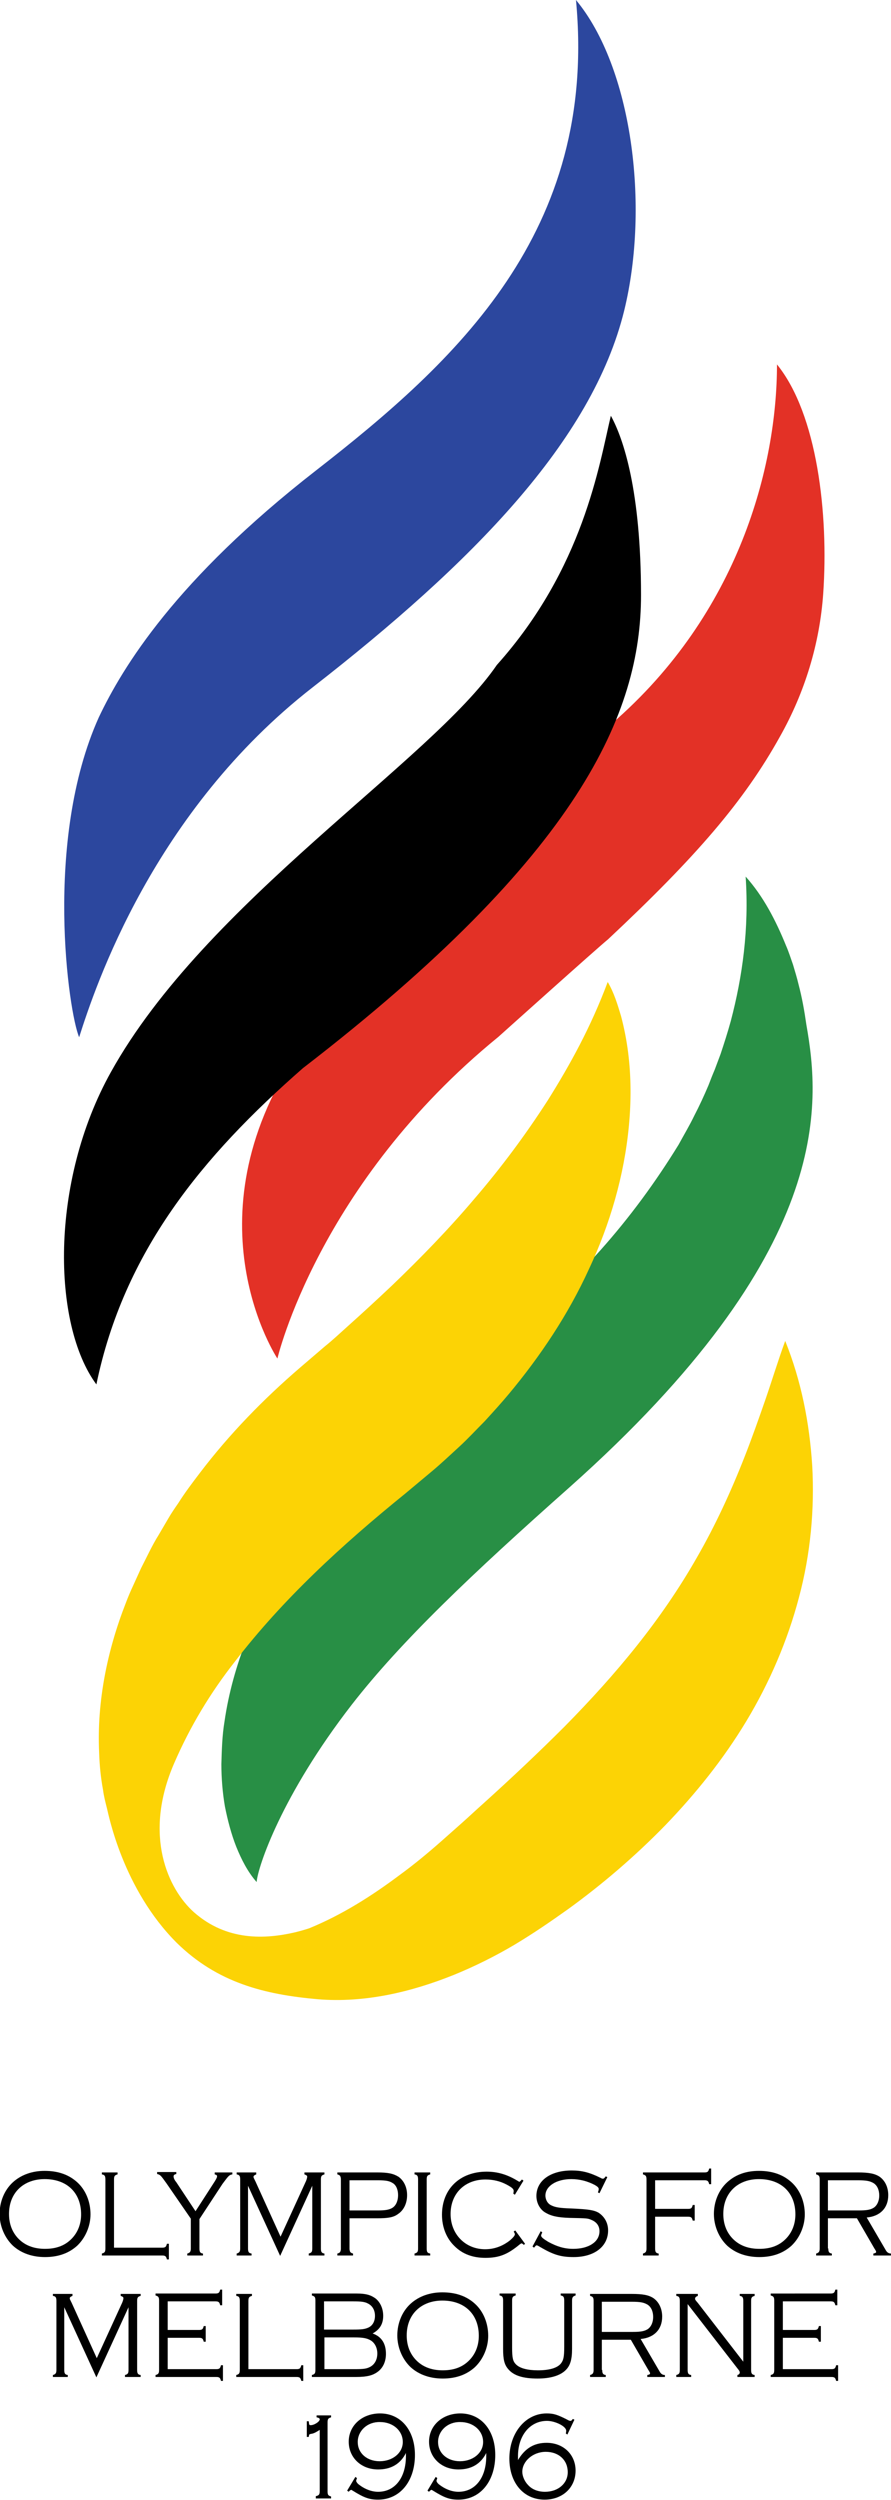<?xml version="1.0" encoding="utf-8"?>
<!-- Generator: Adobe Illustrator 26.0.1, SVG Export Plug-In . SVG Version: 6.00 Build 0)  -->
<svg version="1.1" id="Layer_1" xmlns="http://www.w3.org/2000/svg" xmlns:xlink="http://www.w3.org/1999/xlink" x="0px" y="0px"
	 viewBox="0 0 227.4 638" style="enable-background:new 0 0 227.4 638;" xml:space="preserve">
<style type="text/css">
	.st0{fill:#288F45;}
	.st1{fill:#FCD305;}
	.st2{fill:#2C479E;}
	.st3{fill:#E33126;}
</style>
<g id="Layer_2_00000070809638395898342240000006292028296985971888_">
</g>
<g id="Layer_1_00000018935449126933010850000014707725557404759735_">
	<g>
		<path class="st0" d="M65.5,480.3c-2.3-2.6-3.9-5.8-5.2-9c-1.3-3.3-2.2-6.8-2.9-10.3c-0.6-3.5-0.9-7.2-0.9-10.8
			c0.1-3.6,0.2-7.3,0.8-10.9c2.1-14.5,7.9-28.1,15.4-40.1c7.6-12,16.8-22.7,26.9-32.1c2.6-2.2,5.1-4.6,7.7-6.8l7.7-6.2
			c2.3-1.8,4.6-3.7,6.9-5.5c2.2-1.9,4.4-3.8,6.7-5.6c8.8-7.6,17.1-15.5,24.6-23.9s14.1-17.4,20-27c1.3-2.4,2.8-4.9,4-7.4
			c1.3-2.5,2.5-5.1,3.6-7.7c0.5-1.3,1-2.6,1.6-4l1.5-4c0.9-2.7,1.8-5.5,2.6-8.4c3-11.4,4.7-23.6,3.8-36.9c4.5,5,7.7,11.2,10.3,17.6
			c0.7,1.6,1.2,3.2,1.8,4.9c0.5,1.7,1,3.3,1.4,5c0.9,3.4,1.5,6.8,2,10.3c3.6,20.4,7,58-60.5,118.1c-24.9,22.1-42.9,39.2-55.5,55.4
			C71.9,458.1,65.8,476.4,65.5,480.3z"/>
		<path class="st1" d="M207.3,374.1c-0.7-11-2.8-21.7-6.9-31.9c-1.9,5.2-3.4,10.2-5.1,15.1c-1.7,4.9-3.4,9.7-5.2,14.3
			c-3.6,9.2-7.6,17.8-12.2,25.8c-9.1,16-20.6,29.8-33.8,43.2c-6.6,6.6-13.6,13.2-20.8,19.7c-1.8,1.6-3.6,3.3-5.4,4.9l-5.3,4.7
			c-3.4,3-6.9,5.9-10.6,8.6c-7.2,5.4-14.8,10.2-23.1,13.6c-0.6,0.2-1.9,0.6-3.5,1c-7.7,1.8-17.5,2.3-25.9-5.1
			c-6.6-5.9-13-19.6-5.1-37.9c4.1-9.5,9.3-18.1,15.5-26c12.2-15.9,27.3-29.8,43.6-43l6.7-5.6c2.4-2,4.6-4.1,6.9-6.2s4.4-4.4,6.6-6.6
			c2.1-2.3,4.2-4.6,6.2-7c8-9.6,15.1-20.2,20.4-31.8c5.4-11.5,9-23.9,10.2-36.5c0.6-6.3,0.6-12.6-0.2-18.9c-0.4-3.1-1-6.2-1.8-9.2
			c-0.9-3-1.8-6-3.4-8.7c-4.3,11.5-9.6,21.1-15.3,30.2c-5.8,9-12,17.3-18.7,25.1c-6.6,7.8-13.7,15.1-21.1,22.2
			c-3.7,3.5-7.5,7-11.3,10.4c-1.9,1.7-3.8,3.5-5.8,5.1l-6.3,5.4c-9.3,8-18,16.9-25.6,26.9c-1.9,2.5-3.8,5-5.5,7.7
			c-0.9,1.3-1.8,2.6-2.6,4l-2.4,4.1c-1.7,2.7-3,5.6-4.5,8.5l-2,4.4c-0.7,1.5-1.3,2.9-1.9,4.5c-4.7,12-7.4,25.1-6.8,38.1
			c0.1,3.2,0.4,6.4,1,9.6c0.2,1.6,0.6,3.1,1,4.7c0.4,1.5,4,20.5,17.8,34.3c10.4,10.2,22.4,13.2,36,14.4c12.1,1,24-1.9,34.7-6.2
			c5.4-2.2,10.6-4.8,15.5-7.7c5-3,9.2-5.9,13.7-9.1c8.7-6.3,17.1-13.5,24.8-21.4c7.7-8,14.8-16.8,20.7-26.6
			c5.9-9.8,10.5-20.5,13.4-31.5C206.9,396.5,207.9,385.1,207.3,374.1z"/>
		<path class="st2" d="M20.2,264.7c-2.7-6.3-9.1-50.2,5-81.6c6.1-12.9,19.7-35.2,55.4-63S152.6,59.2,147,0
			c14.2,17.1,18.9,52.3,12.3,79.3c-8.2,33.3-38.8,64.4-79.5,96.1S24.3,251.8,20.2,264.7z"/>
		<path class="st3" d="M70.8,346.7c0,0-23.3-35.1,5-77.9c6.7-12.5,14.3-24.7,23.8-34.8c2.4-2.5,4.9-4.9,7.3-7.3l7.6-6.9l7.9-6.4
			c2.3-1.9,4.6-3.7,6.9-5.5c9.1-7.4-9.8,8.6,26.8-23.2c32.6-28.2,42.2-65.9,42.2-91.7c10.3,12.7,13.2,38.2,11.8,58.5
			c-0.9,12.8-4.7,25.2-11,36.4c-9.2,16.6-21.5,30.8-43.9,51.8c-2.6,2.1-28,24.9-28,24.9C81.2,302.1,70.8,346.7,70.8,346.7z"/>
		<path d="M24.6,353.3c-11.3-15.3-11.9-51.7,3.7-79.7c24.1-43.4,81.7-79.3,98.5-103.9c22.1-24.7,26.1-51,29.1-63.6
			c3.2,5.8,7.7,19.1,7.7,45.8c0,30-15.6,66.2-86.3,120.7C51.6,295.1,31.6,319.4,24.6,353.3z"/>
	</g>
	<g>
		<path d="M19.7,556.9c2.2,2,3.4,5,3.4,8.2c0,3-1.3,6-3.4,8c-2.1,1.9-4.8,2.9-8.2,2.9c-3.3,0-6.1-1-8.2-2.9c-2.1-2-3.4-5-3.4-8.1
			c0-3.1,1.2-6.1,3.4-8.1c2.1-1.9,4.9-2.9,8.1-2.9C14.9,554,17.6,555,19.7,556.9z M2.3,565c0,2.5,0.8,4.6,2.3,6.2
			c1.7,1.8,4,2.7,6.9,2.7c3,0,5.2-0.9,6.9-2.7c1.5-1.6,2.3-3.7,2.3-6.1c0-5.5-3.6-9-9.3-9C6,556.1,2.3,559.6,2.3,565z"/>
		<path d="M41.4,573.6c0.8,0,1-0.2,1.2-1h0.5v4h-0.5c-0.2-0.8-0.4-1-1.2-1H26v-0.5c0.7-0.2,0.9-0.4,0.9-1.3v-17.6
			c0-0.9-0.2-1.2-0.9-1.3v-0.5h4v0.5c-0.7,0.2-0.9,0.4-0.9,1.3v17.4H41.4z"/>
		<path d="M50.9,573.8c0,0.9,0.2,1.2,0.9,1.3v0.5h-4v-0.5c0.7-0.2,0.9-0.5,0.9-1.3v-7.6l-6.2-9c-1.5-2.1-1.6-2.2-2.4-2.4v-0.5H45
			v0.5c-0.5,0.1-0.7,0.3-0.7,0.6c0,0.4,0.2,0.9,0.7,1.5l4.9,7.4l4.9-7.6c0.5-0.8,0.6-1.1,0.6-1.3c0-0.3-0.2-0.4-0.6-0.5v-0.5h4.5
			v0.5c-0.8,0.1-1,0.4-2.5,2.4l-5.9,9V573.8z"/>
		<path d="M63.3,557.8v16c0,0.9,0.2,1.2,0.9,1.3v0.5h-3.8v-0.5c0.7-0.2,0.9-0.5,0.9-1.3v-17.6c0-0.9-0.2-1.2-0.9-1.3v-0.5h5v0.5
			c-0.5,0.2-0.7,0.4-0.7,0.6c0,0.2,0,0.2,0.5,1.2l6.4,14.1l6.5-14.2c0.2-0.5,0.3-0.9,0.3-1.1c0-0.3-0.2-0.4-0.7-0.6v-0.5h5.1v0.5
			c-0.7,0.2-0.9,0.4-0.9,1.3v17.6c0,0.9,0.2,1.2,0.9,1.3v0.5h-4v-0.5c0.7-0.2,0.9-0.4,0.9-1.3v-16l-8.2,17.9L63.3,557.8z"/>
		<path d="M89.2,574c0.1,0.7,0.2,0.9,0.9,1.1v0.5h-4v-0.5c0.7-0.2,0.8-0.4,0.9-1.1v-18c-0.1-0.7-0.2-0.9-0.9-1.1v-0.5h10.1
			c2.9,0,4.2,0.3,5.5,1.1c1.4,1,2.2,2.7,2.2,4.7c0,2-0.8,3.8-2.3,4.8c-1.2,0.9-2.6,1.1-5.4,1.1h-7V574z M96.4,564.1
			c2.1,0,3-0.2,3.8-0.7c0.9-0.6,1.4-1.8,1.4-3.2c0-1.4-0.5-2.6-1.4-3.1c-0.8-0.5-1.6-0.7-3.8-0.7h-7.2v7.7H96.4z"/>
		<path d="M109.8,575.6h-4v-0.5c0.7-0.2,0.9-0.4,0.9-1.3v-17.6c0-0.9-0.2-1.2-0.9-1.3v-0.5h4v0.5c-0.7,0.2-0.9,0.4-0.9,1.3v17.6
			c0,0.9,0.2,1.2,0.9,1.3V575.6z"/>
		<path d="M131.4,560.1l-0.4-0.3c0.1-0.4,0.1-0.6,0.1-0.7c0-0.5-0.5-0.9-1.8-1.6c-1.7-0.9-3.5-1.3-5.4-1.3c-5.3,0-8.9,3.6-8.9,8.8
			c0,5.2,3.8,9,8.8,9c2.4,0,4.5-0.8,6.4-2.3c0.8-0.7,1.2-1.2,1.2-1.5c0-0.2-0.1-0.4-0.3-0.7l0.4-0.3l2.5,3.4l-0.3,0.3
			c-0.3-0.3-0.5-0.4-0.6-0.4c-0.1,0-0.2,0.1-0.5,0.3c-3,2.5-5.2,3.4-8.7,3.4c-3.3,0-5.9-1-7.9-3c-2.1-2-3.2-4.9-3.2-8
			c0-6.6,4.6-11,11.4-11c2.9,0,5.4,0.8,8,2.4c0.2,0.1,0.3,0.2,0.3,0.2c0.1,0,0.3-0.1,0.7-0.6l0.4,0.3L131.4,560.1z"/>
		<path d="M153,559.7l-0.4-0.2c0.2-0.5,0.2-0.8,0.2-0.9c0-0.3-0.3-0.6-1-1c-1.9-1-3.9-1.5-6-1.5c-3.8,0-6.6,1.8-6.6,4.2
			c0,1.1,0.6,2.1,1.5,2.5c1,0.5,2.1,0.7,5.2,0.8c4.3,0.2,5.7,0.4,6.9,1.1c1.5,1,2.4,2.6,2.4,4.5c0,4.1-3.5,6.8-8.8,6.8
			c-3.3,0-5.2-0.6-8.6-2.6c-0.3-0.2-0.7-0.4-0.8-0.4c-0.2,0-0.3,0.1-0.7,0.6l-0.4-0.3l2.1-3.9l0.4,0.3c-0.2,0.4-0.3,0.7-0.3,0.8
			c0,0.4,0.5,0.8,1.8,1.6c2.2,1.2,4.1,1.8,6.4,1.8c4,0,6.7-1.8,6.7-4.5c0-1.4-0.8-2.4-2.1-2.9c-0.9-0.4-1-0.4-5.5-0.5
			c-3.2-0.1-4.8-0.5-6.3-1.4c-1.3-0.8-2.2-2.4-2.2-4.2c0-3.9,3.6-6.5,9-6.5c2.6,0,4.6,0.5,7.4,1.9c0.3,0.2,0.5,0.2,0.6,0.2
			c0.2,0,0.4-0.2,0.7-0.6l0.4,0.2L153,559.7z"/>
		<path d="M167.2,563.7h8.4c0.8,0,1-0.2,1.2-1h0.5v4h-0.5c-0.2-0.8-0.4-1-1.2-1h-8.4v8.1c0,0.9,0.2,1.2,0.9,1.3v0.5h-4v-0.5
			c0.7-0.2,0.9-0.5,0.9-1.3v-17.6c0-0.9-0.2-1.1-0.9-1.3v-0.5h15.7c0.8,0,1-0.2,1.2-1h0.5v4H181c-0.2-0.8-0.4-1-1.2-1h-12.6V563.7z"
			/>
		<path d="M202,556.9c2.2,2,3.4,5,3.4,8.2c0,3-1.3,6-3.4,8c-2.1,1.9-4.8,2.9-8.2,2.9c-3.3,0-6.1-1-8.2-2.9c-2.1-2-3.4-5-3.4-8.1
			c0-3.1,1.2-6.1,3.4-8.1s4.9-2.9,8.1-2.9C197.2,554,199.9,555,202,556.9z M184.6,565c0,2.5,0.8,4.6,2.3,6.2c1.7,1.8,4,2.7,6.9,2.7
			c3,0,5.2-0.9,6.9-2.7c1.5-1.6,2.3-3.7,2.3-6.1c0-5.5-3.6-9-9.3-9C188.3,556.1,184.6,559.6,184.6,565z"/>
		<path d="M211.4,573.8c0,0.9,0.2,1.2,0.9,1.3v0.5h-4v-0.5c0.7-0.2,0.9-0.5,0.9-1.3v-17.6c0-0.9-0.2-1.1-0.9-1.3v-0.5h10.6
			c2.9,0,4.4,0.3,5.6,1.1c1.4,1,2.2,2.7,2.2,4.7c0,3.3-2.1,5.4-5.5,5.7l4.9,8.4c0.3,0.5,0.7,0.8,1.3,0.8v0.5h-4.5v-0.5
			c0.5-0.1,0.7-0.2,0.7-0.4c0-0.2,0-0.2-0.5-1l-4.4-7.6h-7.4V573.8z M219.2,564.1c2.1,0,3-0.2,3.8-0.7c0.9-0.6,1.4-1.8,1.4-3.1
			c0-1.4-0.5-2.6-1.5-3.2c-0.9-0.5-1.7-0.7-4-0.7h-7.6v7.7H219.2z"/>
		<path d="M16.4,588.8v16c0,0.9,0.2,1.2,0.9,1.3v0.5h-3.8v-0.5c0.7-0.2,0.9-0.5,0.9-1.3v-17.6c0-0.9-0.2-1.2-0.9-1.3v-0.5h5v0.5
			c-0.5,0.2-0.7,0.4-0.7,0.6c0,0.2,0,0.2,0.5,1.2l6.4,14.1l6.5-14.2c0.2-0.5,0.3-0.9,0.3-1.1c0-0.3-0.2-0.4-0.7-0.6v-0.5h5.1v0.5
			c-0.7,0.2-0.9,0.4-0.9,1.3v17.6c0,0.9,0.2,1.2,0.9,1.3v0.5h-4v-0.5c0.7-0.2,0.9-0.4,0.9-1.3v-16l-8.2,17.9L16.4,588.8z"/>
		<path d="M42.8,604.6h12.4c0.8,0,1-0.2,1.2-1h0.5v4h-0.5c-0.2-0.8-0.4-1-1.2-1H39.7v-0.5c0.7-0.2,0.9-0.4,0.9-1.3v-17.7
			c0-0.9-0.2-1.1-0.9-1.3v-0.5H55c0.8,0,1-0.2,1.2-1h0.5v4h-0.5c-0.2-0.8-0.4-1-1.2-1H42.8v7.3h8c0.8,0,1-0.2,1.2-1h0.5v4H52
			c-0.2-0.8-0.4-1-1.2-1h-8V604.6z"/>
		<path d="M75.7,604.6c0.8,0,1-0.2,1.2-1h0.5v4h-0.5c-0.2-0.8-0.4-1-1.2-1H60.3v-0.5c0.7-0.2,0.9-0.4,0.9-1.3v-17.6
			c0-0.9-0.2-1.2-0.9-1.3v-0.5h4v0.5c-0.7,0.2-0.9,0.4-0.9,1.3v17.4H75.7z"/>
		<path d="M79.6,606.1c0.7-0.2,0.9-0.4,0.9-1.3v-17.7c0-0.9-0.2-1.1-0.9-1.3v-0.5h11.5c2.3,0,3.6,0.4,4.8,1.3c1.2,1,1.9,2.6,1.9,4.4
			c0,2.1-0.9,3.5-2.7,4.5c2.3,0.8,3.4,2.6,3.4,5.2c0,1.9-0.7,3.5-2,4.5c-1.3,1-2.8,1.4-5.7,1.4H79.6V606.1z M90.2,594.5
			c2.1,0,2.9-0.1,3.8-0.5c1.1-0.5,1.7-1.6,1.7-3s-0.6-2.5-1.7-3.1c-0.9-0.5-1.8-0.6-4-0.6h-7.3v7.2H90.2z M90.5,604.6
			c2.3,0,3.1-0.1,4-0.6c1.1-0.6,1.8-1.8,1.8-3.4c0-1.5-0.7-2.8-1.8-3.4c-0.9-0.5-1.9-0.7-4.1-0.7h-7.6v8.1H90.5z"/>
		<path d="M121.2,587.9c2.2,2,3.4,5,3.4,8.2c0,3-1.3,6-3.4,8c-2.1,1.9-4.8,2.9-8.2,2.9c-3.3,0-6.1-1-8.2-2.9c-2.1-2-3.4-5-3.4-8.1
			c0-3.1,1.2-6.1,3.4-8.1c2.1-1.9,4.9-2.9,8.1-2.9C116.4,585,119.1,586,121.2,587.9z M103.8,596c0,2.5,0.8,4.6,2.3,6.2
			c1.7,1.8,4,2.7,6.9,2.7c3,0,5.2-0.9,6.9-2.7c1.5-1.6,2.3-3.7,2.3-6.1c0-5.5-3.6-9-9.3-9C107.5,587.1,103.8,590.6,103.8,596z"/>
		<path d="M127.6,585.3h4v0.5c-0.7,0.2-0.9,0.4-0.9,1.3V599c0,2.8,0.2,3.6,1,4.4c1,1,3,1.5,5.6,1.5c2.9,0,5-0.6,5.9-1.8
			c0.6-0.8,0.8-1.6,0.8-4.2v-11.8c0-0.9-0.2-1.2-0.9-1.3v-0.5h3.8v0.5c-0.7,0.2-0.9,0.5-0.9,1.3v12.3c0,2.9-0.5,4.5-1.9,5.7
			c-1.4,1.2-3.7,1.9-6.9,1.9c-3.6,0-6-0.7-7.4-2.3c-1.1-1.2-1.4-2.6-1.4-5.3v-12.3c0-0.9-0.2-1.2-0.9-1.3V585.3z"/>
		<path d="M153.7,604.8c0,0.9,0.2,1.2,0.9,1.3v0.5h-4v-0.5c0.7-0.2,0.9-0.5,0.9-1.3v-17.6c0-0.9-0.2-1.1-0.9-1.3v-0.5h10.6
			c2.9,0,4.4,0.3,5.6,1.1c1.4,1,2.2,2.7,2.2,4.7c0,3.3-2.1,5.4-5.5,5.7l4.9,8.4c0.3,0.5,0.7,0.8,1.3,0.8v0.5h-4.5v-0.5
			c0.5-0.1,0.7-0.2,0.7-0.4c0-0.2,0-0.2-0.5-1l-4.4-7.6h-7.4V604.8z M161.5,595.1c2.1,0,3-0.2,3.8-0.7c0.9-0.6,1.4-1.8,1.4-3.1
			c0-1.4-0.5-2.6-1.5-3.2c-0.9-0.5-1.7-0.7-4-0.7h-7.6v7.7H161.5z"/>
		<path d="M175.5,604.8c0,0.9,0.2,1.2,0.9,1.3v0.5h-3.8v-0.5c0.7-0.2,0.9-0.4,0.9-1.3v-17.6c0-0.9-0.2-1.2-0.9-1.3v-0.5h5.5v0.5
			c-0.5,0.2-0.7,0.4-0.7,0.7c0,0.3,0.1,0.4,0.7,1.1l11.6,15v-15.5c0-0.9-0.2-1.2-0.9-1.3v-0.5h3.8v0.5c-0.7,0.2-0.9,0.4-0.9,1.3
			v17.6c0,0.9,0.2,1.2,0.9,1.3v0.5h-4.4v-0.5c0.4-0.1,0.6-0.4,0.6-0.6c0-0.3-0.1-0.5-0.6-1.1L175.5,588V604.8z"/>
		<path d="M199.8,604.6h12.4c0.8,0,1-0.2,1.2-1h0.5v4h-0.5c-0.2-0.8-0.4-1-1.2-1h-15.5v-0.5c0.7-0.2,0.9-0.4,0.9-1.3v-17.7
			c0-0.9-0.2-1.1-0.9-1.3v-0.5H212c0.8,0,1-0.2,1.2-1h0.5v4h-0.5c-0.2-0.8-0.4-1-1.2-1h-12.2v7.3h8c0.8,0,1-0.2,1.2-1h0.5v4H209
			c-0.2-0.8-0.4-1-1.2-1h-8V604.6z"/>
		<path d="M80.7,637c0.7-0.2,0.9-0.4,0.9-1.3v-15.6c-0.8,0.5-1.4,0.9-2.1,1c-0.6,0.1-0.6,0.1-0.7,0.8h-0.5v-4h0.5
			c0.1,0.9,0.1,1,0.5,1c0.9,0,2.3-0.9,2.3-1.5c0-0.2-0.2-0.4-0.8-0.5v-0.5h3.7v0.5c-0.7,0.2-0.9,0.4-0.9,1.3v17.6
			c0,0.9,0.2,1.1,0.9,1.3v0.5h-3.9V637z"/>
		<path d="M90.7,632.1l0.4,0.3c-0.1,0.4-0.2,0.5-0.2,0.7c0,0.2,0.2,0.5,0.5,0.8c1.6,1.3,3.4,2,5.1,2c4.3,0,7.1-3.6,7.1-9.1
			c0-0.3,0-0.4,0-0.8c-1.4,2.8-3.8,4.2-7.1,4.2c-4.3,0-7.5-3-7.5-7.1c0-4.1,3.4-7.2,8-7.2c5.3,0,8.9,4.3,8.9,10.6
			c0,6.7-3.8,11.4-9.4,11.4c-2.3,0-3.6-0.5-6.5-2.3c-0.2-0.1-0.3-0.2-0.3-0.2c-0.2,0-0.5,0.2-0.7,0.5l-0.4-0.3L90.7,632.1z
			 M91.3,623.2c0,2.8,2.3,4.9,5.6,4.9c3.3,0,5.9-2.1,5.9-4.9c0-2.9-2.5-5.1-5.8-5.1C93.8,618,91.3,620.3,91.3,623.2z"/>
		<path d="M111.2,632.1l0.4,0.3c-0.1,0.4-0.2,0.5-0.2,0.7c0,0.2,0.2,0.5,0.5,0.8c1.6,1.3,3.4,2,5.1,2c4.3,0,7.1-3.6,7.1-9.1
			c0-0.3,0-0.4,0-0.8c-1.4,2.8-3.8,4.2-7.1,4.2c-4.3,0-7.5-3-7.5-7.1c0-4.1,3.4-7.2,8-7.2c5.3,0,8.9,4.3,8.9,10.6
			c0,6.7-3.8,11.4-9.4,11.4c-2.3,0-3.6-0.5-6.5-2.3c-0.2-0.1-0.3-0.2-0.3-0.2c-0.2,0-0.5,0.2-0.7,0.5l-0.4-0.3L111.2,632.1z
			 M111.8,623.2c0,2.8,2.3,4.9,5.6,4.9c3.3,0,5.9-2.1,5.9-4.9c0-2.9-2.5-5.1-5.8-5.1C114.3,618,111.8,620.3,111.8,623.2z"/>
		<path d="M144.8,621.3l-0.4-0.3c0.1-0.3,0.1-0.5,0.1-0.7c0-1.1-2.8-2.5-4.9-2.5c-4.3,0-7.4,3.7-7.4,9v1c1.8-3,4.1-4.4,7.3-4.4
			c4.3,0,7.4,3,7.4,7.1c0,4.3-3.3,7.4-7.9,7.4c-5.4,0-9-4.3-9-10.5c0-6.5,4.1-11.5,9.5-11.5c1.8,0,2.7,0.3,5.1,1.5
			c0.5,0.3,0.8,0.4,1,0.4c0.2,0,0.3-0.1,0.6-0.5l0.4,0.2L144.8,621.3z M133.3,630.8c0,1.1,0.6,2.5,1.5,3.4c1,1.1,2.5,1.7,4.3,1.7
			c3.3,0,5.8-2.1,5.8-5c0-3.1-2.3-5.2-5.6-5.2C136,625.7,133.3,628.1,133.3,630.8z"/>
	</g>
</g>
</svg>
